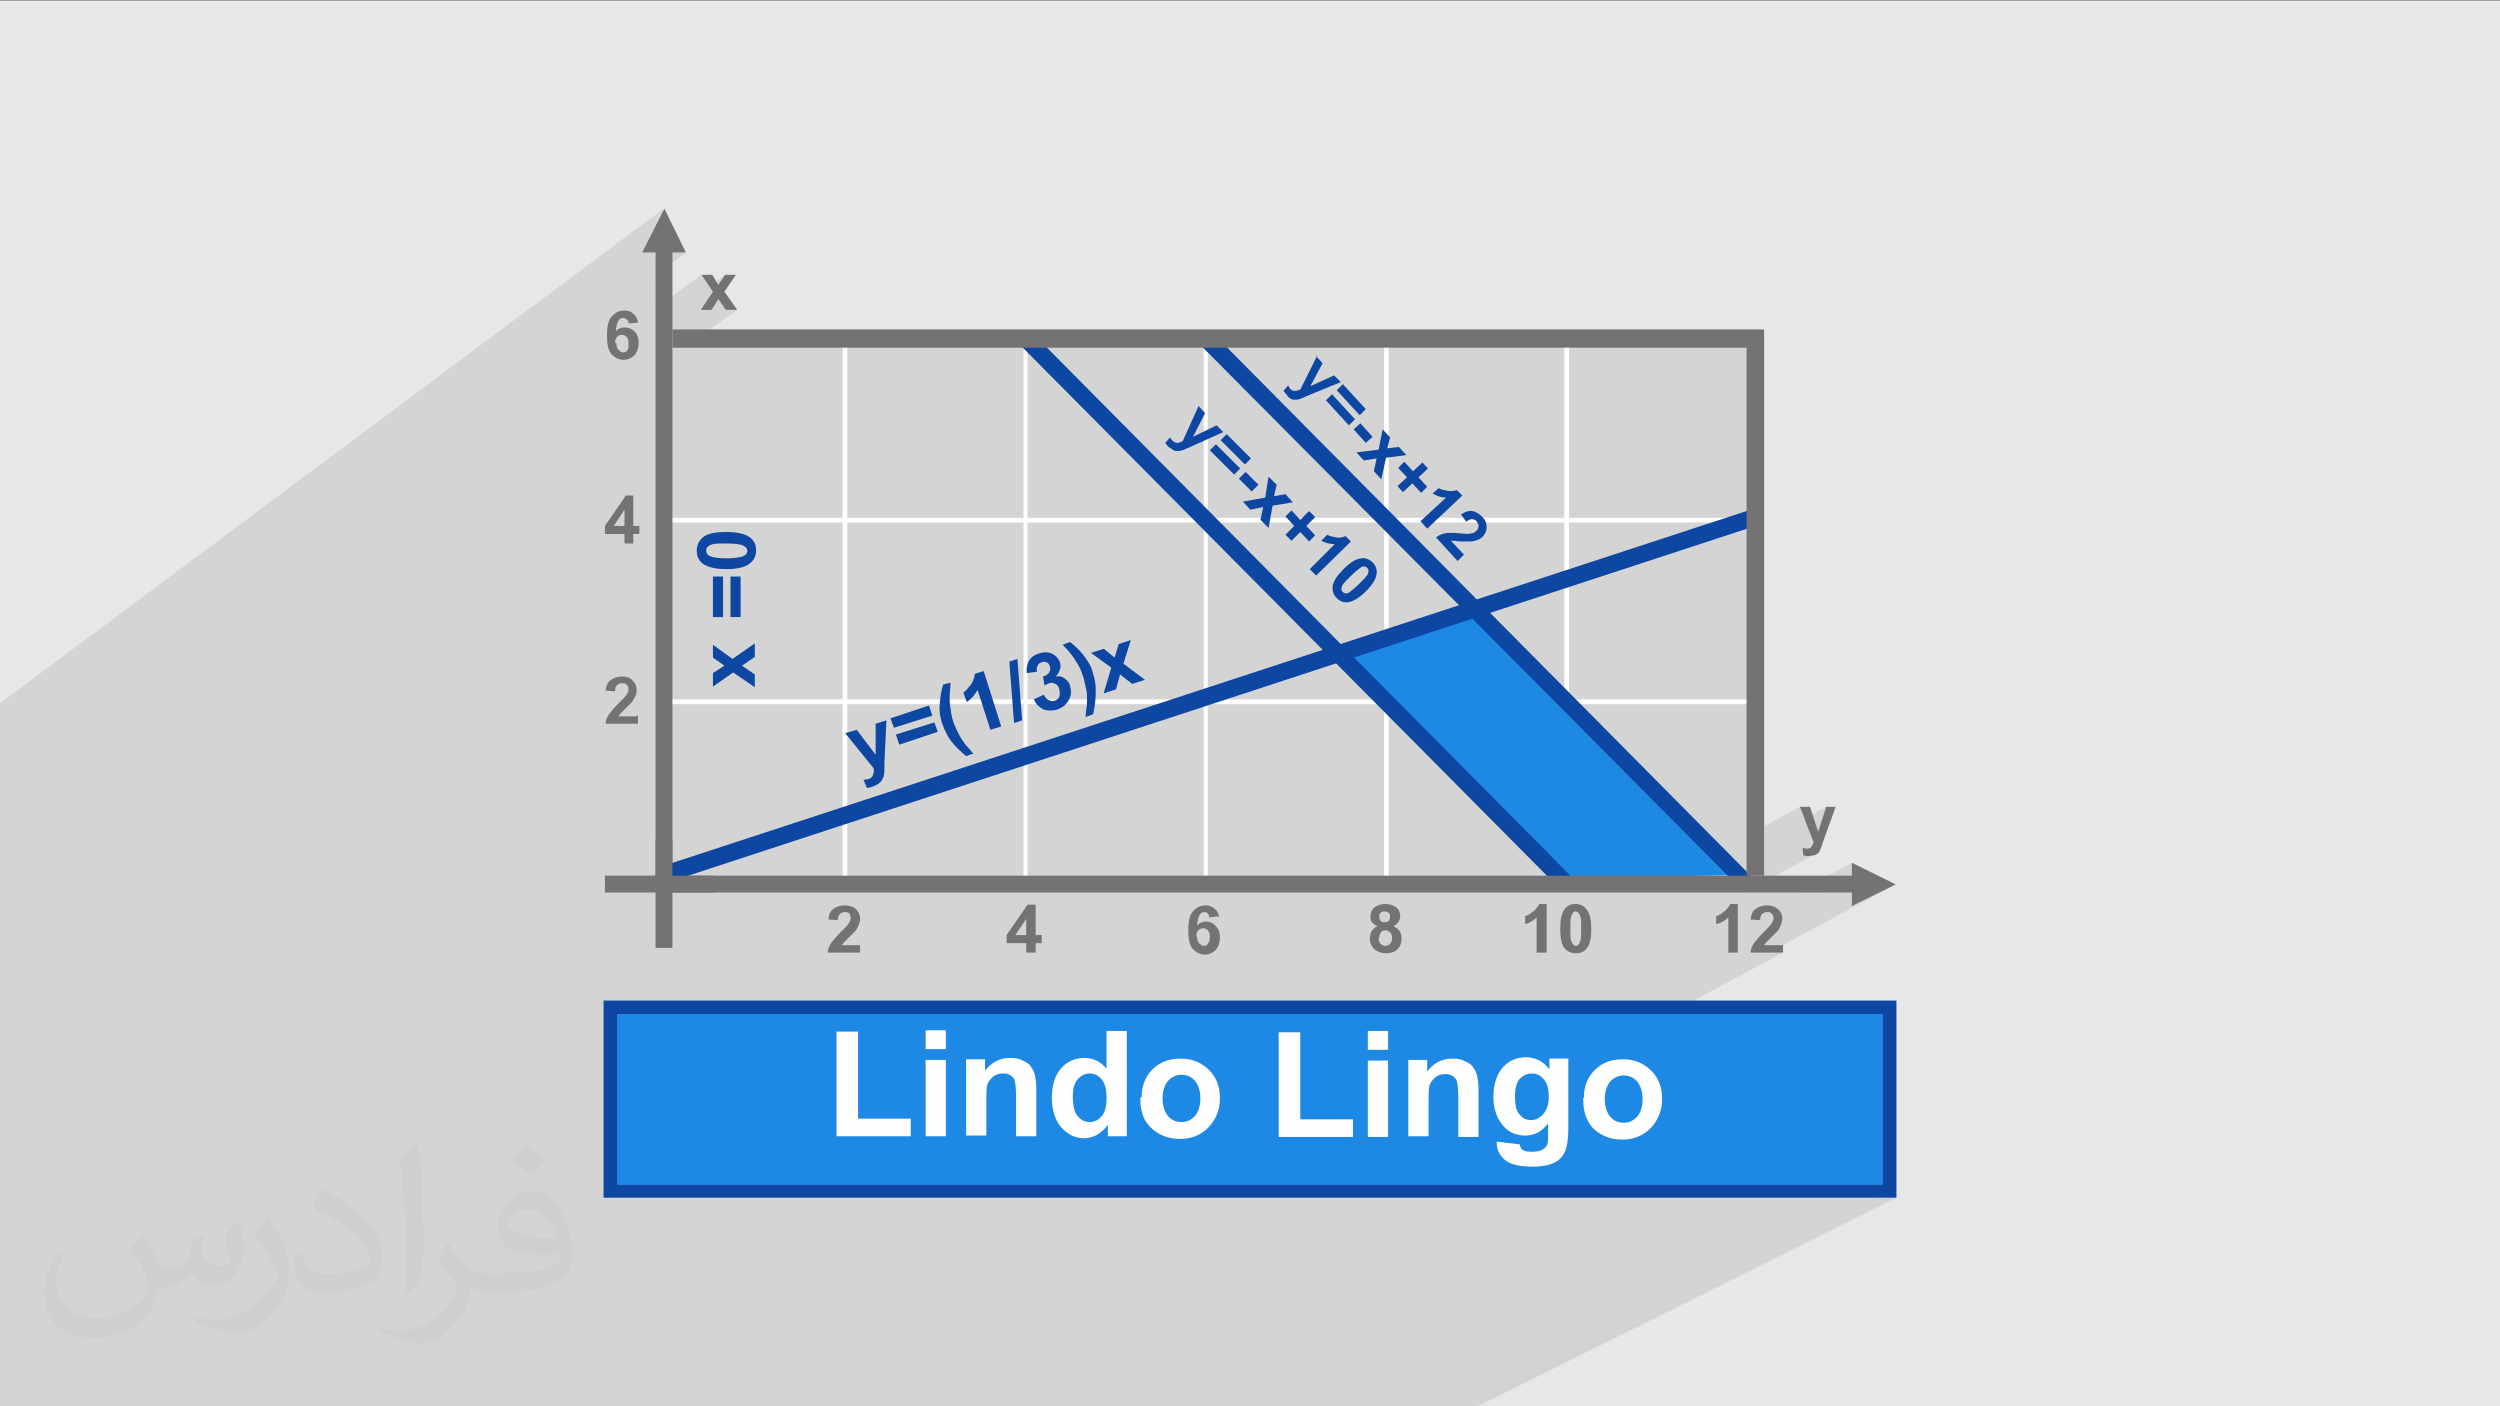 <?xml version="1.0" encoding="UTF-8"?>
<!DOCTYPE svg PUBLIC "-//W3C//DTD SVG 1.1//EN" "http://www.w3.org/Graphics/SVG/1.1/DTD/svg11.dtd">
<!-- Creator: CorelDRAW 2017 -->
<svg xmlns="http://www.w3.org/2000/svg" xml:space="preserve" width="3.703in" height="2.083in" version="1.1" style="shape-rendering:geometricPrecision; text-rendering:geometricPrecision; image-rendering:optimizeQuality; fill-rule:evenodd; clip-rule:evenodd"
viewBox="0 0 3703 2083"
 xmlns:xlink="http://www.w3.org/1999/xlink">
 <rect x="0" y="0" width="3703" height="2083" fill="#808080" stroke="none"/>
 <defs>
  <style type="text/css">
   <![CDATA[
    .fil3 {fill:#1E88E5}
    .fil0 {fill:#E6E7E8}
    .fil6 {fill:#FEFEFE;fill-rule:nonzero}
    .fil4 {fill:#0D47A1;fill-rule:nonzero}
    .fil7 {fill:#757273;fill-rule:nonzero}
    .fil5 {fill:#FEFEFE;fill-rule:nonzero}
    .fil2 {fill:#373435;fill-opacity:0.031}
    .fil1 {fill:#373435;fill-opacity:0.102}
   ]]>
  </style>
 </defs>
 <g id="Layer_x0020_1">
  <polygon class="fil0" points="-3,1 3706,1 3706,2083 -3,2083 "/>
  <polygon class="fil1" points="-3,1214 -3,1213 -3,1210 -3,1205 -3,1202 -3,1198 -3,1197 -3,1197 -3,1192 -3,1190 -3,1186 -3,1179 -3,1176 -3,1176 -3,1171 -3,1170 -3,1170 -3,1169 -3,1169 -3,1162 -3,1161 -3,1160 -3,1156 -3,1155 -3,1150 -3,1148 -3,1135 -3,1135 -3,1124 -3,1111 -3,1094 -3,1081 -3,1044 -3,1044 983,309 983,309 951,374 971,374 971,392 996,374 1016,374 971,407 971,457 1039,407 1051,424 1074,407 1064,422 1054,429 1056,432 1038,459 1042,459 1064,443 1075,459 1092,459 1051,488 2600,488 2613,488 2613,501 2613,1224 2666,1195 2672,1213 2705,1195 2693,1232 2682,1237 2685,1247 2685,1248 2685,1249 2684,1250 2684,1251 2683,1251 2683,1252 2682,1253 2682,1254 2681,1254 2681,1255 2680,1255 2670,1261 2670,1267 2671,1267 2672,1267 2673,1267 2674,1267 2675,1267 2676,1267 2677,1267 2678,1267 2679,1267 2680,1267 2681,1267 2682,1267 2682,1267 2683,1267 2684,1267 2685,1267 2686,1266 2686,1266 2687,1266 2688,1266 2688,1265 2689,1265 2584,1322 2661,1322 2743,1278 2743,1297 2698,1322 2743,1322 2743,1342 2808,1310 2620,1411 2641,1411 2490,1492 2799,1492 2799,1764 2779,1774 2809,1774 2189,2083 2161,2083 2133,2083 1669,2083 1663,2083 1658,2083 1619,2083 1617,2083 1612,2083 1606,2083 1598,2083 1597,2083 1572,2083 1568,2083 1558,2083 1548,2083 1539,2083 1521,2083 1519,2083 1519,2083 1518,2083 1509,2083 1508,2083 1488,2083 1488,2083 1482,2083 1482,2083 1482,2083 1480,2083 1478,2083 1474,2083 1444,2083 1443,2083 1442,2083 1427,2083 1392,2083 1392,2083 1390,2083 1375,2083 1374,2083 1372,2083 1372,2083 1368,2083 1355,2083 1351,2083 1348,2083 1347,2083 1336,2083 1331,2083 1329,2083 1322,2083 1319,2083 1319,2083 1315,2083 1311,2083 1306,2083 1300,2083 1295,2083 1295,2083 1287,2083 1287,2083 1281,2083 1281,2083 1271,2083 1270,2083 1269,2083 1267,2083 1264,2083 1260,2083 1247,2083 1247,2083 1245,2083 1238,2083 1236,2083 1235,2083 1234,2083 1234,2083 1233,2083 1225,2083 1217,2083 1216,2083 1216,2083 1211,2083 1208,2083 1205,2083 1200,2083 1196,2083 1195,2083 1191,2083 1183,2083 1183,2083 1182,2083 1180,2083 1173,2083 1172,2083 1168,2083 1168,2083 1165,2083 1164,2083 1155,2083 1153,2083 1152,2083 1147,2083 1127,2083 1125,2083 1120,2083 1103,2083 1103,2083 1102,2083 1100,2083 1100,2083 1096,2083 1092,2083 1079,2083 1069,2083 1067,2083 1066,2083 1057,2083 1054,2083 1049,2083 1041,2083 1041,2083 1030,2083 1028,2083 1022,2083 1022,2083 1020,2083 1004,2083 1004,2083 1004,2083 1001,2083 998,2083 998,2083 994,2083 987,2083 986,2083 985,2083 967,2083 966,2083 966,2083 966,2083 965,2083 960,2083 959,2083 956,2083 950,2083 941,2083 930,2083 915,2083 915,2083 914,2083 912,2083 909,2083 905,2083 884,2083 884,2083 880,2083 879,2083 877,2083 875,2083 873,2083 869,2083 854,2083 853,2083 846,2083 844,2083 842,2083 835,2083 833,2083 828,2083 826,2083 824,2083 824,2083 817,2083 816,2083 815,2083 814,2083 813,2083 801,2083 800,2083 800,2083 796,2083 796,2083 792,2083 788,2083 788,2083 782,2083 781,2083 780,2083 778,2083 778,2083 772,2083 770,2083 768,2083 765,2083 765,2083 754,2083 751,2083 749,2083 749,2083 732,2083 726,2083 720,2083 713,2083 709,2083 706,2083 701,2083 686,2083 682,2083 679,2083 661,2083 660,2083 643,2083 636,2083 635,2083 633,2083 633,2083 630,2083 618,2083 615,2083 614,2083 613,2083 608,2083 601,2083 601,2083 601,2083 584,2083 582,2083 573,2083 570,2083 565,2083 558,2083 558,2083 557,2083 557,2083 556,2083 555,2083 553,2083 545,2083 544,2083 537,2083 535,2083 529,2083 517,2083 514,2083 506,2083 502,2083 498,2083 493,2083 463,2083 436,2083 409,2083 409,2083 406,2083 404,2083 395,2083 395,2083 393,2083 385,2083 378,2083 377,2083 373,2083 366,2083 356,2083 347,2083 347,2083 330,2083 320,2083 318,2083 291,2083 265,2083 259,2083 176,2083 165,2083 140,2083 133,2083 124,2083 120,2083 120,2083 118,2083 109,2083 108,2083 106,2083 103,2083 100,2083 92,2083 90,2083 88,2083 88,2083 82,2083 82,2083 79,2083 78,2083 76,2083 71,2083 69,2083 66,2083 66,2083 62,2083 62,2083 60,2083 60,2083 51,2083 51,2083 46,2083 46,2083 40,2083 39,2083 39,2083 31,2083 25,2083 23,2083 23,2083 3,2083 0,2083 -3,2083 -3,2078 -3,2075 -3,2075 -3,2073 -3,2071 -3,2071 -3,2068 -3,2066 -3,2062 -3,2061 -3,2060 -3,2060 -3,2057 -3,2055 -3,2055 -3,2054 -3,2054 -3,2046 -3,2046 -3,2045 -3,2040 -3,2039 -3,2039 -3,2038 -3,2036 -3,2034 -3,2033 -3,2030 -3,2028 -3,2028 -3,2028 -3,2027 -3,2027 -3,2026 -3,2025 -3,2025 -3,2024 -3,2024 -3,2022 -3,2022 -3,2020 -3,2020 -3,2020 -3,2019 -3,2016 -3,2015 -3,2012 -3,2009 -3,2008 -3,2007 -3,2007 -3,2007 -3,2006 -3,2005 -3,2004 -3,1999 -3,1998 -3,1997 -3,1997 -3,1996 -3,1995 -3,1994 -3,1994 -3,1991 -3,1989 -3,1988 -3,1986 -3,1986 -3,1985 -3,1985 -3,1985 -3,1980 -3,1979 -3,1978 -3,1976 -3,1975 -3,1975 -3,1973 -3,1972 -3,1972 -3,1971 -3,1971 -3,1969 -3,1969 -3,1967 -3,1966 -3,1965 -3,1965 -3,1965 -3,1962 -3,1961 -3,1958 -3,1958 -3,1958 -3,1956 -3,1956 -3,1956 -3,1954 -3,1953 -3,1953 -3,1953 -3,1952 -3,1951 -3,1950 -3,1948 -3,1946 -3,1946 -3,1943 -3,1942 -3,1941 -3,1941 -3,1939 -3,1939 -3,1939 -3,1936 -3,1935 -3,1935 -3,1930 -3,1928 -3,1927 -3,1926 -3,1924 -3,1920 -3,1918 -3,1916 -3,1915 -3,1915 -3,1914 -3,1911 -3,1910 -3,1904 -3,1902 -3,1897 -3,1895 -3,1892 -3,1879 -3,1877 -3,1876 -3,1875 -3,1870 -3,1868 -3,1866 -3,1866 -3,1864 -3,1859 -3,1857 -3,1850 -3,1848 -3,1846 -3,1843 -3,1838 -3,1835 -3,1832 -3,1831 -3,1825 -3,1824 -3,1822 -3,1821 -3,1808 -3,1760 -3,1723 -3,1721 -3,1706 -3,1705 -3,1705 -3,1704 -3,1703 -3,1701 -3,1696 -3,1696 -3,1694 -3,1694 -3,1690 -3,1686 -3,1685 -3,1677 -3,1668 -3,1667 -3,1661 -3,1657 -3,1655 -3,1652 -3,1646 -3,1644 -3,1641 -3,1640 -3,1637 -3,1635 -3,1632 -3,1630 -3,1622 -3,1622 -3,1595 -3,1593 -3,1581 -3,1578 -3,1578 -3,1577 -3,1574 -3,1568 -3,1561 -3,1552 -3,1549 -3,1547 -3,1544 -3,1535 -3,1534 -3,1534 -3,1529 -3,1517 -3,1460 -3,1454 -3,1453 -3,1452 -3,1452 -3,1448 -3,1448 -3,1439 -3,1428 -3,1421 -3,1410 -3,1407 -3,1389 -3,1374 -3,1249 -3,1238 -3,1224 -3,1217 "/>
  <path class="fil2" d="M213 1829c7,11 12,21 16,32 3,7 5,19 21,19 4,0 11,-2 17,-5 7,-3 12,-9 14,-17l6 -21 15 -8 1 1c-2,8 -3,16 -3,21 0,18 15,24 27,24 7,0 13,-3 13,-10 0,-8 -4,-23 -8,-35 7,-7 14,-14 22,-20l1 1c4,15 6,30 6,40 0,10 -4,21 -8,28 -7,14 -20,25 -36,25 -12,0 -25,-6 -34,-17l0 0c-9,11 -22,20 -43,20l-7 0c-1,14 -4,24 -9,33 -13,25 -50,42 -85,42 -49,0 -73,-28 -73,-66 0,-23 8,-45 19,-60l10 4c-8,14 -12,27 -12,40 0,35 29,52 62,52 31,0 69,-19 75,-42 -3,-25 -12,-36 -26,-59 4,-8 10,-15 17,-23l1 0 0 0 0 0 0 0 1 1zm565 -133c10,7 21,14 30,23 -6,8 -12,15 -21,21 -10,-8 -20,-15 -30,-22 7,-8 14,-15 20,-22l1 0zm5 96c-17,0 -30,11 -30,19 0,17 33,23 73,23 -5,-20 -23,-42 -43,-42l0 0 0 0 0 0zm-37 93c22,0 41,-1 55,-4 16,-4 30,-12 30,-18 0,-1 0,-3 0,-5 -9,1 -20,1 -29,1 -29,0 -52,-7 -61,-23 -2,-4 -4,-10 -4,-16 0,-16 7,-32 19,-42 10,-9 21,-14 33,-14 21,0 37,17 48,43 6,14 11,31 11,51 0,14 -4,25 -12,34 -16,15 -45,21 -90,21l-20 0 0 0 -5 0c-11,0 -19,-2 -26,-7l-1 0c0,3 1,5 1,8 0,10 -3,23 -10,33 -20,30 -42,43 -61,43 -19,0 -42,-7 -63,-17l4 -7c7,3 16,5 29,5 34,0 78,-33 84,-64 -1,-3 -4,-6 -7,-10 -10,-12 -16,-22 -22,-32 5,-10 10,-18 14,-25l2 0c14,29 28,46 57,46l5 0 0 0 21 0 0 0 0 0 0 0 0 0 -2 -1zm-147 31c3,-14 3,-29 3,-43l0 -21c0,-39 -5,-96 -9,-134 7,-8 17,-17 25,-23l2 1c5,47 7,101 7,151 0,13 -1,26 -2,36 -1,12 -8,21 -22,34l-3 -1 0 0 0 0 0 0 -1 0zm-151 -62c1,19 10,33 41,33 20,0 36,-5 55,-14 3,-1 5,-3 5,-5 0,-12 -9,-27 -24,-41 -14,-13 -34,-25 -52,-32 -6,-3 -8,-5 -8,-8 0,-5 7,-17 13,-25l2 0c21,11 44,27 61,45 15,16 25,33 25,51 0,13 -4,26 -11,38 -22,11 -46,20 -70,20 -29,0 -49,-13 -49,-45 0,-4 0,-9 1,-16l10 0 0 0 0 0 0 0 0 0 1 -1zm-52 -52l18 29c7,11 13,22 13,41l0 23c0,19 -12,40 -32,60 -16,14 -29,20 -42,20 -19,0 -40,-6 -65,-17l3 -7c8,2 17,4 28,4 36,0 72,-26 89,-58 2,-4 3,-7 3,-9 0,-4 -2,-8 -4,-11 -9,-17 -19,-33 -30,-47 6,-9 12,-18 18,-27l1 0 0 0 0 0 0 0 0 0 0 -1z"/>
  <polygon class="fil3" points="904,1492 2799,1492 2799,1764 904,1764 "/>
  <path class="fil4" d="M904 1482l1905 0 0 292 -1915 0 0 -292 10 0zm1885 20l-1875 0 0 253 1875 0 0 -253z"/>
  <path class="fil5" d="M1239 1683l0 -155 32 0 0 129 78 0 0 26 -110 0 0 0 0 0zm132 -129l0 -28 30 0 0 28 -30 0zm0 129l0 -113 30 0 0 113 -30 0zm164 0l-30 0 0 -58c0,-12 -1,-20 -2,-24 -1,-4 -3,-6 -6,-8 -3,-2 -6,-3 -11,-3 -5,0 -10,1 -14,4 -4,3 -7,7 -9,11 -2,5 -2,13 -2,26l0 51 -30 0 0 -113 28 0 0 17c10,-13 22,-19 38,-19 7,0 13,1 18,4 5,2 10,5 12,9 3,4 5,8 6,13 1,5 2,11 2,20l0 70 0 0 0 0zm134 0l-28 0 0 -17c-5,7 -10,11 -16,15 -6,3 -13,5 -19,5 -13,0 -24,-5 -34,-16 -9,-11 -14,-25 -14,-44 0,-19 5,-34 14,-44 9,-10 21,-15 34,-15 13,0 24,5 33,16l0 -56 30 0 0 157 0 0 0 -1zm-80 -59c0,12 2,21 5,26 5,8 12,12 20,12 7,0 13,-3 18,-9 5,-6 7,-15 7,-26 0,-13 -2,-22 -7,-28 -5,-6 -11,-9 -18,-9 -7,0 -13,3 -18,9 -5,6 -7,14 -7,25l0 0zm102 1c0,-10 2,-20 7,-29 5,-9 12,-16 21,-21 9,-5 19,-7 30,-7 17,0 31,6 42,17 11,11 16,25 16,42 0,17 -6,31 -17,43 -11,11 -25,17 -42,17 -10,0 -20,-2 -30,-7 -9,-5 -17,-12 -22,-21 -5,-9 -7,-20 -7,-33l0 0 2 -1zm31 2c0,11 3,20 8,26 5,6 12,9 20,9 8,0 14,-3 20,-9 5,-6 8,-15 8,-26 0,-11 -3,-20 -8,-26 -5,-6 -12,-9 -20,-9 -8,0 -14,3 -20,9 -5,6 -8,15 -8,26l0 0zm172 57l0 -155 32 0 0 129 78 0 0 26 -110 0 0 0 0 0zm132 -129l0 -28 30 0 0 28 -30 0zm0 129l0 -113 30 0 0 113 -30 0zm164 0l-30 0 0 -58c0,-12 -1,-20 -2,-24 -1,-4 -3,-6 -6,-8 -3,-2 -6,-3 -11,-3 -5,0 -10,1 -14,4 -4,3 -7,7 -9,11 -2,5 -2,13 -2,26l0 51 -30 0 0 -113 28 0 0 17c10,-13 22,-19 38,-19 7,0 13,1 18,4 5,2 10,5 12,9 3,4 5,8 6,13 1,5 2,11 2,20l0 70 0 0 0 0zm27 7l34 4c1,4 2,7 4,8 3,2 7,3 13,3 8,0 14,-1 18,-4 3,-2 5,-4 6,-8 1,-2 1,-7 1,-14l0 -16c-9,12 -20,18 -34,18 -15,0 -27,-6 -36,-19 -7,-10 -11,-23 -11,-38 0,-19 5,-34 14,-44 9,-10 21,-15 34,-15 14,0 26,6 35,18l0 -16 28 0 0 102c0,13 -1,23 -3,30 -2,7 -5,12 -9,16 -4,4 -9,7 -16,9 -7,2 -15,3 -25,3 -19,0 -33,-3 -41,-10 -8,-7 -12,-15 -12,-25 0,-1 0,-2 0,-4l0 0 0 2zm27 -66c0,12 2,21 7,26 5,6 10,8 17,8 7,0 13,-3 18,-9 5,-6 8,-14 8,-25 0,-12 -2,-20 -7,-26 -5,-6 -11,-9 -18,-9 -7,0 -13,3 -18,8 -5,6 -7,14 -7,26l0 0 0 1zm102 1c0,-10 2,-20 7,-29 5,-9 12,-16 21,-21 9,-5 19,-7 30,-7 17,0 31,6 42,17 11,11 16,25 16,42 0,17 -6,31 -17,43 -11,11 -25,17 -42,17 -10,0 -20,-2 -30,-7 -9,-5 -17,-12 -21,-21 -5,-9 -7,-20 -7,-33l0 0 1 -1zm31 2c0,11 3,20 8,26 5,6 12,9 20,9 8,0 14,-3 20,-9 5,-6 8,-15 8,-26 0,-11 -3,-20 -8,-26 -5,-6 -12,-9 -20,-9 -8,0 -14,3 -20,9 -5,6 -8,15 -8,26l0 0z"/>
  <polygon class="fil6" points="1248,1321 1248,489 1255,489 1255,1321 "/>
  <polygon class="fil6" points="1516,1321 1516,489 1522,489 1522,1321 "/>
  <polygon class="fil6" points="1783,1321 1783,489 1789,489 1789,1321 "/>
  <polygon class="fil6" points="2050,1321 2050,489 2057,489 2057,1321 "/>
  <polygon class="fil6" points="2317,1321 2317,489 2324,489 2324,1321 "/>
  <polygon class="fil6" points="972,1036 2600,1036 2600,1043 972,1043 "/>
  <polygon class="fil6" points="972,767 2600,767 2600,774 972,774 "/>
  <polygon class="fil3" points="2189,901 2581,1296 2319,1301 1987,967 2189,901 "/>
  <polygon class="fil7" points="996,1243 996,1404 971,1404 971,1243 "/>
  <polygon class="fil7" points="896,1297 1057,1297 1057,1322 896,1322 "/>
  <path class="fil7" d="M944 478l-13 1c0,-3 -1,-5 -3,-6 -1,-1 -3,-2 -5,-2 -3,0 -5,1 -7,4 -2,3 -3,8 -4,16 3,-4 8,-6 13,-6 6,0 11,2 15,6 4,4 6,10 6,17 0,7 -2,13 -6,18 -4,4 -10,7 -16,7 -7,0 -13,-3 -18,-8 -5,-6 -7,-15 -7,-28 0,-13 2,-23 7,-28 5,-6 11,-9 19,-9 5,0 10,1 13,5 4,3 6,7 7,13l0 0 0 0 0 0 -1 0zm-31 30c0,4 1,8 3,10 2,2 4,4 7,4 2,0 5,-1 6,-3 2,-2 2,-5 2,-10 0,-5 -1,-8 -3,-10 -2,-2 -4,-3 -7,-3 -3,0 -5,1 -7,3 -2,2 -3,5 -3,9l0 0 0 0 0 0 2 0z"/>
  <path class="fil7" d="M925 805l0 -14 -29 0 0 -12 31 -45 11 0 0 45 9 0 0 12 -9 0 0 14 -13 0 0 0 0 0 0 0 0 0zm0 -26l0 -24 -16 24 16 0z"/>
  <path class="fil7" d="M945 1059l0 13 -48 0c0,-5 2,-9 5,-14 3,-4 8,-10 15,-17 6,-6 10,-10 11,-12 2,-3 3,-6 3,-8 0,-3 -1,-5 -3,-7 -2,-2 -4,-2 -7,-2 -3,0 -5,1 -7,3 -2,2 -3,5 -3,9l-14 -1c1,-8 3,-13 8,-16 4,-3 10,-5 16,-5 7,0 13,2 16,6 4,4 6,8 6,14 0,3 0,6 -2,9 -1,3 -3,6 -5,9 -2,2 -5,5 -9,9 -4,4 -7,7 -8,8 -1,1 -2,3 -3,4l27 0 0 0 0 0 0 0 2 -2z"/>
  <path class="fil7" d="M1274 1398l0 13 -48 0c0,-5 2,-9 5,-14 3,-4 8,-10 15,-17 6,-6 10,-10 11,-12 2,-3 3,-6 3,-8 0,-3 -1,-5 -2,-7 -2,-2 -4,-2 -7,-2 -3,0 -5,1 -7,3 -2,2 -3,5 -3,9l-14 -1c1,-8 3,-13 8,-16 4,-3 10,-5 16,-5 7,0 13,2 17,6 4,4 6,8 6,14 0,3 -1,6 -2,9 -1,3 -3,6 -5,9 -2,2 -5,5 -9,9 -4,4 -7,7 -8,8 -1,1 -2,3 -3,4l27 0 0 0 0 0 0 0 0 0 0 -2z"/>
  <path class="fil7" d="M1520 1411l0 -14 -29 0 0 -12 31 -45 12 0 0 45 9 0 0 12 -9 0 0 14 -13 0 0 0 0 0 0 0 0 0 -1 0zm0 -26l0 -24 -16 24 16 0z"/>
  <path class="fil7" d="M1804 1357l-13 2c0,-3 -1,-5 -2,-6 -1,-1 -3,-2 -5,-2 -3,0 -5,1 -7,4 -2,3 -3,8 -4,16 4,-4 8,-6 13,-6 6,0 11,2 15,7 4,4 6,10 6,17 0,7 -2,13 -6,18 -4,4 -10,7 -16,7 -7,0 -13,-3 -18,-8 -5,-6 -7,-15 -7,-28 0,-13 2,-23 7,-28 5,-6 11,-9 19,-9 5,0 10,2 13,5 4,3 6,7 7,13l0 0 0 0 0 0 0 0 -2 -2zm-31 30c0,4 1,8 3,10 2,2 4,4 7,4 3,0 5,-1 6,-3 2,-2 3,-5 3,-10 0,-5 -1,-8 -3,-10 -2,-2 -4,-3 -7,-3 -3,0 -5,1 -7,3 -2,2 -3,5 -3,9l0 0 0 0 1 0z"/>
  <path class="fil7" d="M2040 1372c-4,-2 -6,-4 -8,-6 -2,-3 -2,-5 -2,-9 0,-5 2,-10 6,-13 4,-3 9,-5 16,-5 7,0 12,2 16,5 4,3 6,8 6,13 0,3 -1,6 -3,9 -2,3 -4,4 -7,6 4,2 7,4 9,7 2,3 3,7 3,11 0,7 -2,12 -6,16 -4,4 -10,6 -17,6 -6,0 -12,-2 -16,-5 -5,-4 -8,-10 -8,-17 0,-4 1,-8 3,-11 2,-3 5,-6 9,-7l0 0 0 0 0 0 -1 0zm3 -14c0,3 1,5 2,6 2,2 4,2 6,2 3,0 5,-1 6,-2 1,-1 2,-4 2,-6 0,-3 -1,-5 -2,-6 -1,-1 -4,-2 -6,-2 -3,0 -5,1 -6,2 -2,2 -2,4 -2,6l0 0 0 0 0 0zm-1 31c0,4 1,7 3,9 2,2 4,3 7,3 3,0 5,-1 7,-3 2,-2 3,-5 3,-9 0,-3 -1,-6 -3,-8 -2,-2 -4,-3 -7,-3 -3,0 -6,1 -7,4 -2,2 -2,5 -2,8l0 0 0 0 0 0 0 0 -1 -1z"/>
  <path class="fil7" d="M2290 1411l-14 0 0 -52c-5,5 -11,8 -17,10l0 -12c4,-1 7,-3 12,-7 4,-3 7,-7 9,-11l11 0 0 72 0 0 0 0 0 0 -1 0zm44 -72c7,0 12,3 16,8 5,6 7,16 7,29 0,14 -2,23 -7,29 -4,5 -9,7 -16,7 -7,0 -13,-3 -17,-8 -4,-5 -6,-15 -6,-29 0,-13 2,-23 7,-29 4,-5 9,-7 16,-7l0 0 0 0 0 0zm0 11c-2,0 -3,0 -4,2 -1,1 -2,3 -3,6 -1,4 -1,10 -1,18 0,8 0,14 1,17 1,3 2,5 3,6 1,1 3,2 4,2 2,0 3,-1 4,-2 1,-1 2,-3 3,-6 1,-4 1,-9 1,-18 0,-8 0,-14 -1,-17 -1,-3 -2,-5 -3,-6 -1,-1 -3,-2 -4,-2l0 0 0 0 0 0 0 0z"/>
  <path class="fil7" d="M2574 1411l-14 0 0 -52c-5,5 -11,8 -18,10l0 -12c4,-1 7,-3 12,-7 4,-3 7,-7 9,-11l11 0 0 72 0 0 0 0 0 0 0 0zm67 -13l0 13 -48 0c0,-5 2,-9 5,-14 3,-4 8,-10 15,-17 6,-6 10,-10 11,-12 2,-3 3,-6 3,-8 0,-3 -1,-5 -3,-7 -2,-2 -4,-2 -7,-2 -3,0 -5,1 -7,3 -2,2 -3,5 -3,9l-14 -1c1,-8 3,-13 8,-16 4,-3 10,-5 16,-5 7,0 12,2 17,6 4,4 6,8 6,14 0,3 -1,6 -2,9 -1,3 -3,6 -5,9 -2,2 -5,5 -9,9 -4,4 -7,7 -8,8 -1,1 -2,3 -3,4l27 0 0 0 0 0 0 0 1 -2z"/>
  <path class="fil7" d="M2666 1195l15 0 12 37 12 -37 14 0 -18 50 -3 9c-1,3 -2,5 -3,7 -1,2 -2,3 -4,4 -1,1 -3,2 -5,2 -2,0 -4,1 -7,1 -3,0 -5,0 -8,-1l-1 -11c2,0 4,1 6,1 3,0 6,-1 7,-3 1,-2 3,-4 3,-7l-20 -52 0 0z"/>
  <polygon class="fil7" points="1038,459 1056,432 1039,407 1055,407 1064,422 1074,407 1090,407 1073,432 1092,459 1075,459 1064,443 1054,459 1038,459 1038,459 "/>
  <path class="fil4" d="M1118 1018l-32 -22 -30 21 0 -20 17 -11 -17 -12 0 -19 29 21 33 -23 0 20 -19 13 19 13 0 19 0 0 0 0 0 0 0 0zm-47 -104l-15 0 0 -60 15 0 0 60zm26 0l-15 0 0 -60 15 0 0 60zm-65 -98c0,-8 3,-15 9,-20 7,-6 19,-8 35,-8 16,0 28,3 35,8 6,5 9,11 9,19 0,8 -3,15 -10,20 -6,5 -18,8 -34,8 -16,0 -28,-3 -35,-8 -6,-5 -9,-11 -9,-19l0 0 0 0 0 0zm14 0c0,2 1,4 2,5 1,2 4,3 7,4 4,1 11,2 21,2 10,0 17,-1 21,-2 4,-1 6,-2 8,-4 1,-1 2,-3 2,-5 0,-2 -1,-4 -2,-5 -1,-1 -4,-3 -7,-4 -4,-1 -11,-2 -21,-2 -10,0 -17,0 -21,1 -4,1 -6,2 -8,4 -1,1 -2,3 -2,5l0 0 0 0 0 0 0 1z"/>
  <path class="fil4" d="M1252 1086l17 -5 28 37 0 -46 16 -5 -3 63 0 11c0,4 -1,7 -1,9 -1,2 -2,4 -3,6 -1,2 -3,3 -5,5 -2,1 -5,3 -8,4 -3,1 -6,2 -9,2l-5 -12c3,0 5,-1 7,-1 4,-1 6,-3 7,-6 1,-3 2,-6 1,-10l-42 -52 0 0 0 0 0 0 0 0zm72 -8l-5 -14 57 -19 5 15 -57 18 0 0 0 0 0 0zm8 25l-5 -15 57 -18 5 14 -57 19 0 0 0 0 0 0zm110 13l-11 4c-8,-7 -16,-14 -22,-22 -6,-8 -10,-17 -13,-25 -4,-11 -5,-21 -4,-32 1,-9 2,-18 5,-27l11 -3c-1,13 -2,24 -1,32 1,8 2,17 5,26 2,6 5,12 8,18 3,6 7,12 11,17 3,3 7,8 12,14l0 0 0 0 0 0 -1 -2zm41 -40l-16 5 -19 -59c-4,7 -9,13 -16,18l-5 -14c4,-3 7,-7 11,-12 4,-5 5,-11 6,-16l13 -4 26 82 0 0 0 0 0 0zm19 -5l-7 -91 12 -4 7 91 -12 4 0 0 0 0zm29 -35l15 -7c2,4 4,6 7,8 3,1 6,2 9,1 3,-1 6,-3 7,-6 1,-3 1,-7 0,-11 -1,-4 -3,-7 -6,-8 -3,-2 -6,-2 -9,-1 -2,1 -4,2 -7,3l-2 -13c4,-1 7,-3 9,-6 2,-3 2,-6 1,-9 -1,-3 -2,-5 -5,-6 -2,-1 -5,-1 -7,0 -3,1 -5,2 -6,5 -1,2 -2,5 -1,9l-15 2c-1,-5 0,-10 1,-13 1,-4 3,-7 6,-10 3,-3 7,-5 11,-6 8,-3 15,-2 21,1 5,3 8,7 10,12 2,7 0,14 -6,21 5,-1 9,0 13,3 4,3 7,6 8,11 2,7 2,14 -2,21 -4,7 -9,11 -17,14 -7,2 -14,2 -20,0 -6,-3 -11,-7 -14,-14l0 0 0 0 0 0 0 0 -1 -1zm77 25c1,-8 1,-13 2,-17 0,-4 0,-8 0,-13 0,-5 -1,-10 -2,-14 -1,-4 -2,-9 -3,-13 -3,-9 -6,-17 -11,-24 -4,-7 -11,-16 -20,-25l11 -4c8,6 15,13 21,21 6,8 11,16 13,26 3,8 4,16 4,26 0,11 -1,22 -4,34l-11 4 0 0 0 0 0 0 0 0 0 -1zm27 -35l11 -37 -30 -22 19 -6 16 13 6 -20 18 -6 -11 35 32 24 -19 6 -18 -14 -6 22 -18 6 0 0 0 0 0 0 0 0 0 -1z"/>
  <path class="fil4" d="M1949 527l10 11 -18 34 35 -16 10 10 -49 20 -9 4c-3,1 -5,2 -7,2 -2,0 -4,0 -5,0 -2,0 -4,-1 -5,-2 -2,-1 -4,-3 -5,-5 -2,-2 -3,-4 -5,-6l7 -8c1,2 2,3 3,5 2,2 4,3 7,3 2,0 5,-1 8,-2l25 -50 0 0 0 0 0 0 0 0 -2 0zm31 51l9 -9 34 37 -9 9 -34 -37 0 0 0 0 0 0zm-16 15l9 -9 34 37 -9 9 -34 -37 0 0 0 0zm41 43l10 -9 18 20 -10 9 -18 -20 0 0zm5 34l32 -4 6 -30 11 12 -4 16 17 -2 11 12 -30 4 -7 32 -11 -12 4 -19 -19 3 -11 -12 0 0 0 0 0 0 1 0zm60 50l14 -13 -13 -14 9 -9 13 14 14 -13 8 9 -14 13 13 14 -9 9 -13 -14 -14 13 -8 -9 0 0 0 0 0 0 0 0zm43 62l-9 -10 38 -35c-7,0 -13,-2 -20,-6l9 -8c3,2 8,3 13,4 5,1 10,0 14,-1l8 8 -52 49 0 0 0 0 -1 -1zm55 40l-9 9 -32 -35c4,-3 8,-5 13,-6 5,-1 12,-1 23,0 8,1 14,1 16,0 4,0 6,-2 8,-4 2,-2 3,-4 3,-7 0,-2 -1,-4 -3,-7 -2,-2 -4,-3 -7,-3 -2,0 -5,1 -8,4l-8 -11c6,-4 12,-6 17,-5 5,1 10,4 14,8 5,5 7,10 7,16 0,5 -2,10 -6,14 -2,2 -5,4 -8,5 -3,1 -6,2 -10,2 -3,0 -7,0 -13,0 -6,0 -10,-1 -11,-1 -2,0 -3,0 -5,0l19 20 0 0 0 0 0 0 0 0 0 1z"/>
  <polygon class="fil4" points="1528,492 2329,1300 2311,1317 1510,510 1528,492 1528,492 "/>
  <polygon class="fil4" points="2591,782 989,1307 981,1283 2596,754 2591,782 "/>
  <polygon class="fil4" points="1795,492 2596,1300 2579,1317 1777,510 1795,492 1795,492 "/>
  <polygon class="fil7" points="984,309 1016,374 996,374 996,1297 2743,1297 2743,1278 2808,1310 2743,1342 2743,1322 984,1322 971,1322 971,1310 971,374 951,374 984,309 984,309 984,309 "/>
  <polygon class="fil7" points="996,488 2600,488 2613,488 2613,501 2613,1297 2587,1297 2587,515 996,515 996,488 "/>
  <path class="fil4" d="M1775 601l10 11 -18 35 35 -17 10 10 -49 22 -9 4c-3,1 -6,2 -7,2 -2,0 -4,0 -5,0 -2,0 -4,-1 -5,-2 -2,-1 -4,-3 -6,-4 -2,-2 -4,-4 -5,-6l7 -8c1,2 2,3 4,5 2,2 5,3 7,3 2,0 5,-1 8,-3l23 -51zm33 51l9 -9 36 36 -9 9 -36 -36zm-16 15l9 -9 36 36 -9 9 -36 -36zm43 42l10 -10 19 19 -10 10 -19 -19zm6 34l33 -6 5 -31 12 12 -4 17 17 -3 11 12 -30 5 -6 33 -12 -12 4 -19 -19 4 -11 -12zm63 49l13 -13 -13 -14 9 -9 13 14 13 -13 9 9 -13 13 13 14 -9 9 -13 -14 -13 13 -9 -9zm46 61l-10 -10 37 -37c-7,0 -14,-2 -20,-5l9 -9c3,2 8,3 13,4 5,1 10,0 14,-2l8 8 -52 51zm83 -20c5,5 7,11 6,17 -1,8 -6,16 -16,26 -10,10 -19,15 -26,16 -6,1 -12,-1 -17,-6 -5,-5 -7,-11 -6,-18 1,-7 6,-15 16,-25 10,-10 18,-15 26,-16 6,-1 12,1 17,6zm-8 8c-1,-1 -3,-2 -4,-2 -2,0 -4,0 -6,2 -3,2 -8,6 -14,12 -6,6 -10,10 -12,13 -2,3 -2,5 -2,7 0,2 1,3 2,4 1,1 3,2 4,2 2,0 4,0 6,-2 3,-2 8,-6 14,-12 6,-6 10,-10 12,-13 2,-3 2,-5 2,-7 0,-2 -1,-3 -2,-4z"/>
 </g>
</svg>
